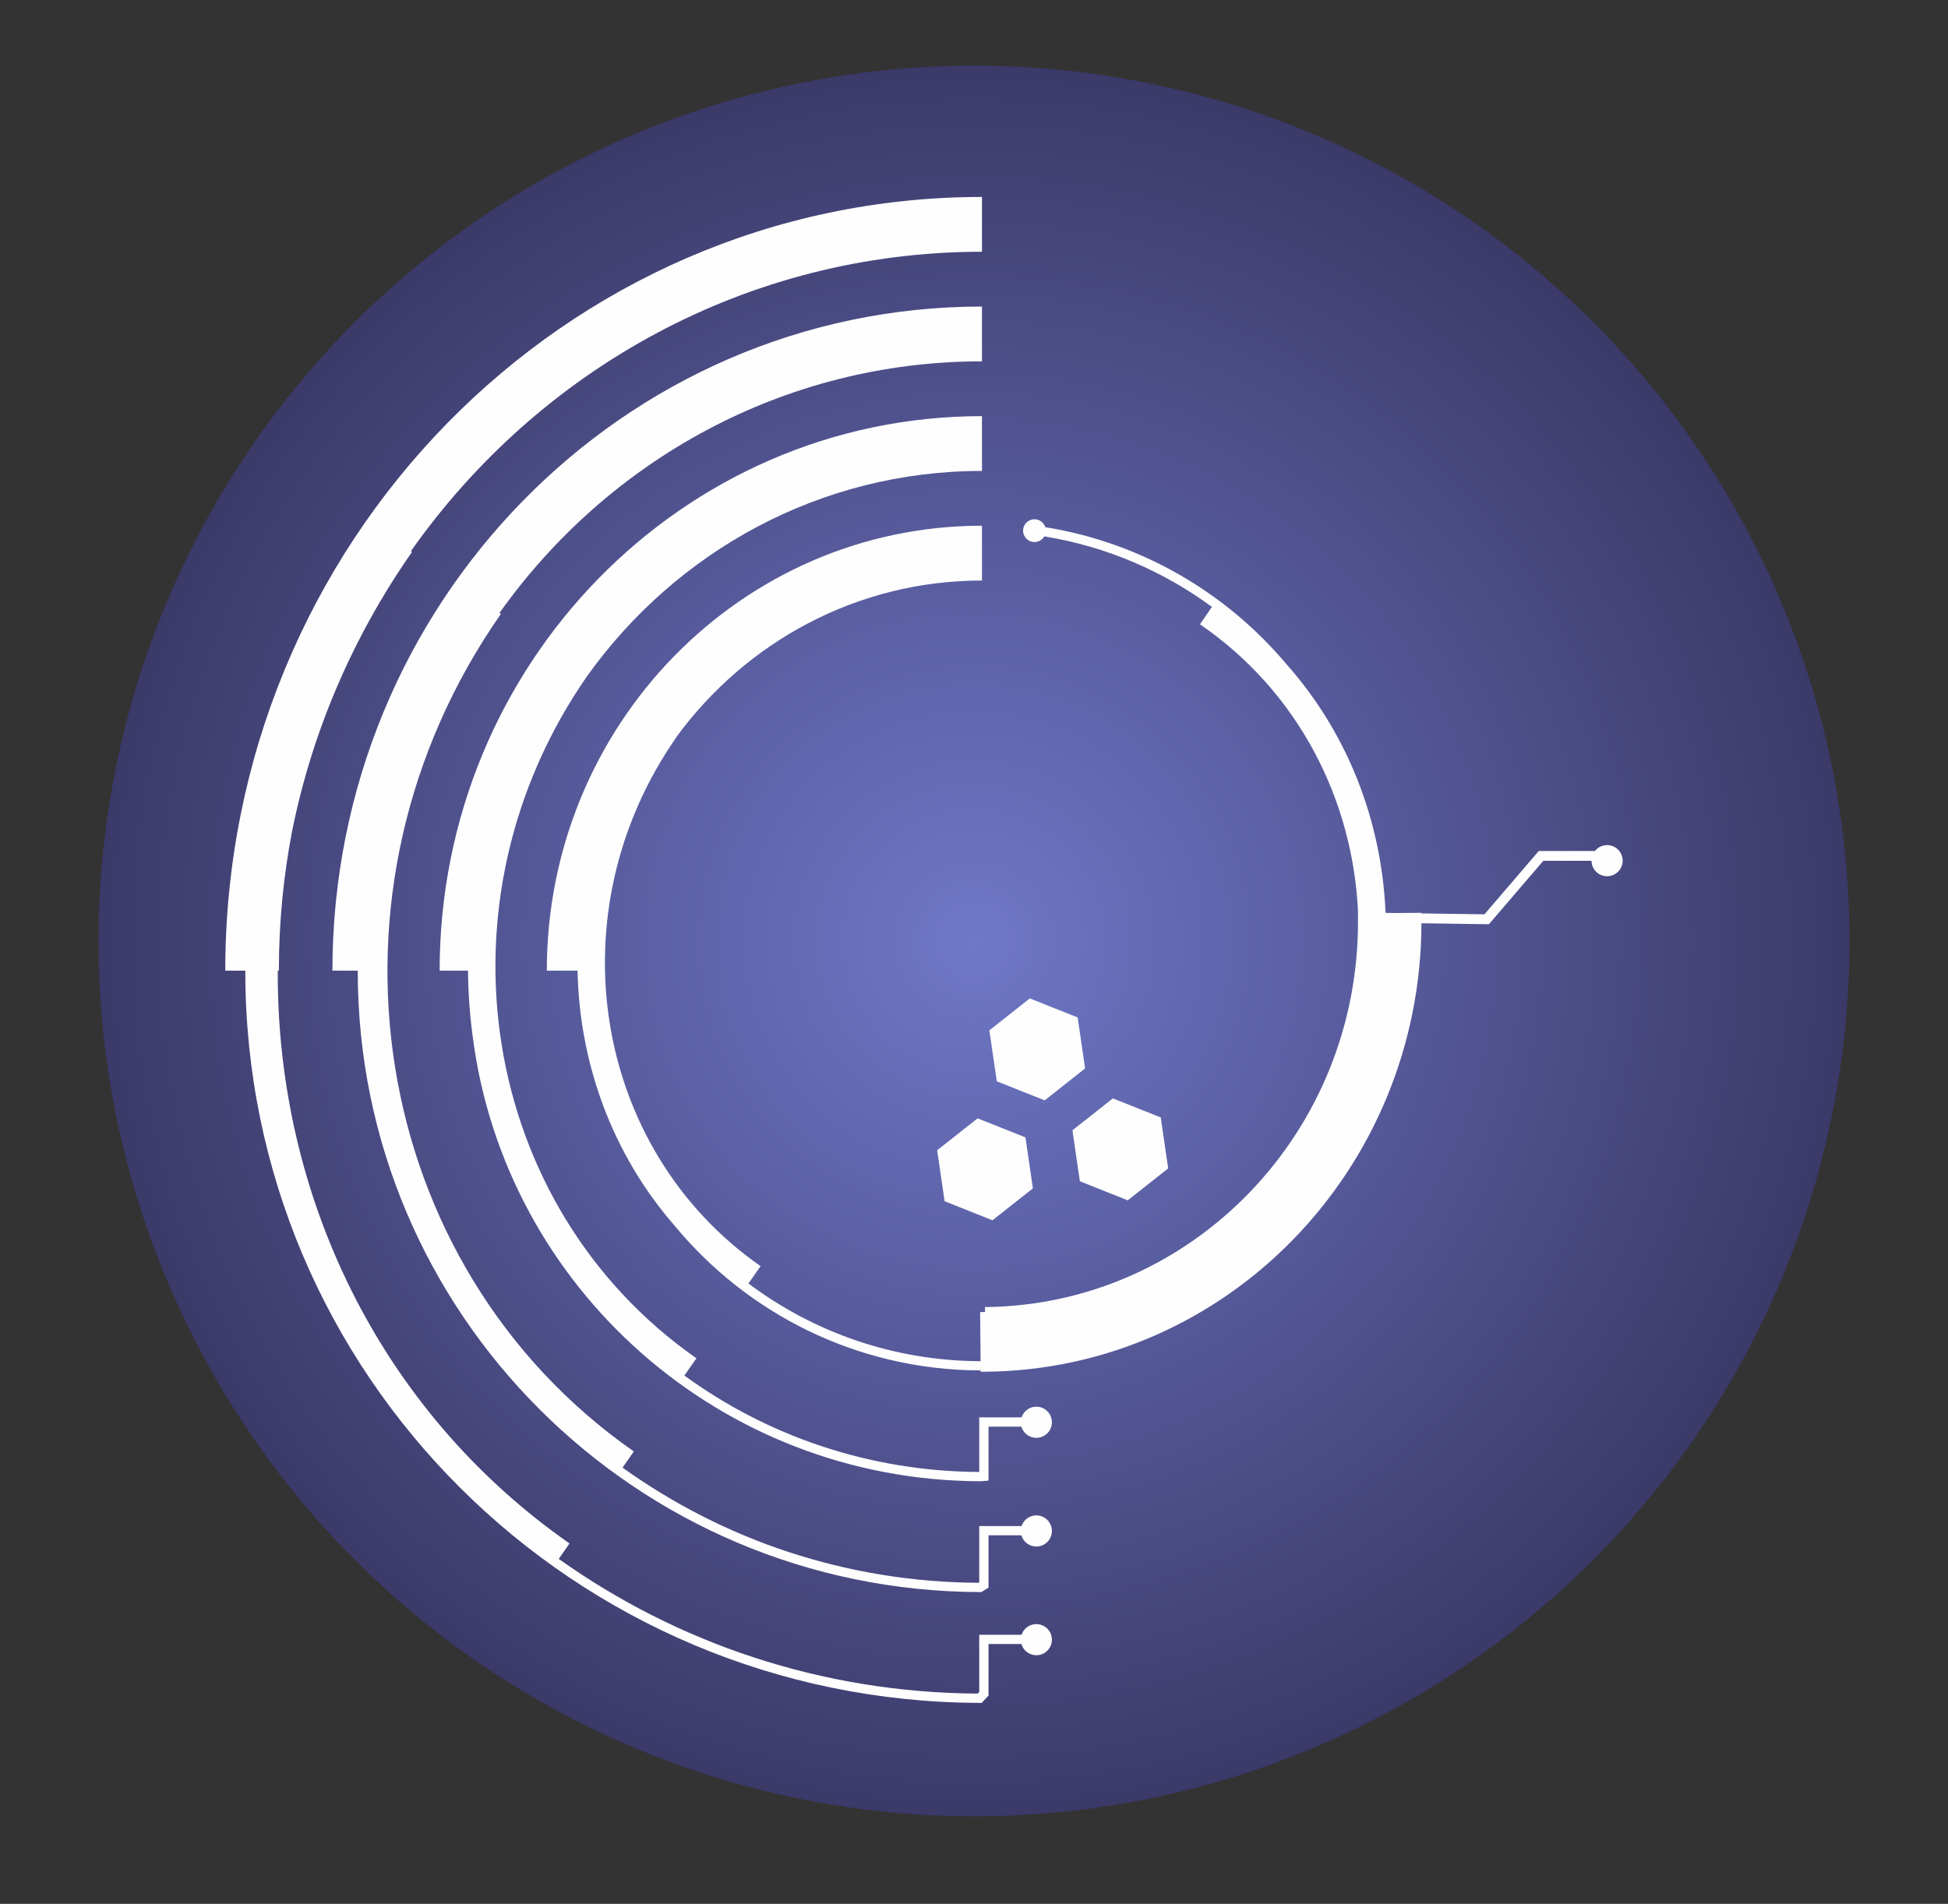 <svg width="89" height="87" viewBox="0 0 89 87" fill="none" xmlns="http://www.w3.org/2000/svg">
<rect x="0" y="0" width="89" height="87" fill="#333333" stroke="none"/>
<circle cx="44.5" cy="43" r="40" fill="url(#paint0_radial_347_2659)"/>
<path d="M51.524 54.851L49.337 53.98L48.998 51.651L50.845 50.193L53.032 51.063L53.371 53.392L51.524 54.851Z" fill="#FEFEFE"/>
<path d="M47.728 50.283L45.542 49.412L45.202 47.083L47.049 45.624L49.236 46.495L49.576 48.824L47.728 50.283Z" fill="#FEFEFE"/>
<path d="M45.343 55.763L43.157 54.892L42.817 52.563L44.664 51.105L46.851 51.975L47.191 54.304L45.343 55.763Z" fill="#FEFEFE"/>
<path fill-rule="evenodd" clip-rule="evenodd" d="M44.865 9V11.504C34.119 11.504 24.606 16.899 18.774 25.186L18.825 25.221C16.047 29.197 14.236 33.548 13.345 37.983C12.948 40.045 12.741 42.176 12.741 44.356H12.692C12.636 54.53 17.27 64.416 26.02 70.531L25.528 71.236C30.924 75.077 37.528 77.352 44.667 77.391L44.739 77.314V74.914V74.702H44.951H46.673C46.767 74.419 47.034 74.216 47.348 74.216C47.741 74.216 48.059 74.534 48.059 74.927C48.059 75.32 47.741 75.638 47.348 75.638C47.025 75.638 46.751 75.422 46.665 75.126H45.163V77.398V77.481L45.106 77.542L44.915 77.748L44.852 77.816L44.759 77.816C26.2 77.765 11.19 62.791 11.208 44.356H10.292C10.292 24.829 25.771 9 44.865 9ZM44.864 16.512V14.008C28.475 14.008 15.188 27.595 15.188 44.356H16.345C16.327 60.001 29.047 72.709 44.773 72.752L44.833 72.752L44.885 72.721L45.062 72.612L45.163 72.55V72.431V70.159H46.665C46.751 70.455 47.024 70.671 47.348 70.671C47.741 70.671 48.059 70.353 48.059 69.96C48.059 69.567 47.741 69.248 47.348 69.248C47.034 69.248 46.767 69.452 46.673 69.735H44.951H44.739V69.947V72.312L44.714 72.328C38.639 72.299 33.023 70.351 28.443 67.065L28.958 66.327C16.797 57.828 14.048 40.7 22.883 28.058L22.819 28.012C27.767 21.043 35.798 16.512 44.864 16.512ZM44.864 19.016V21.52C37.464 21.52 30.904 25.202 26.841 30.872C19.656 41.19 21.91 55.143 31.819 62.069L31.267 62.858C35.045 65.608 39.7 67.24 44.739 67.264V64.98V64.768H44.952H46.673C46.767 64.485 47.034 64.281 47.348 64.281C47.741 64.281 48.059 64.6 48.059 64.993C48.059 65.385 47.741 65.704 47.348 65.704C47.025 65.704 46.751 65.488 46.665 65.192H45.163V67.463V67.66L44.968 67.675L44.804 67.688L44.795 67.688L44.787 67.688C32.895 67.656 23.093 58.828 21.603 47.415C21.465 46.404 21.391 45.383 21.383 44.356H20.086C20.086 30.361 31.18 19.016 44.864 19.016ZM44.864 24.024V26.528C39.157 26.528 34.091 29.333 30.911 33.667L30.915 33.67C25.325 41.669 27.07 52.493 34.749 57.859L34.196 58.651C37.152 60.871 40.822 62.19 44.801 62.202L44.78 59.956L45.005 59.954L45.003 59.729C54.501 59.64 62.135 51.691 62.043 41.965L62.041 41.74L62.05 41.74C61.827 36.556 59.321 31.609 54.824 28.529L55.37 27.733C53.152 26.1 50.543 24.97 47.712 24.511C47.622 24.666 47.454 24.769 47.262 24.769C46.975 24.769 46.742 24.536 46.742 24.249C46.742 23.961 46.975 23.728 47.262 23.728C47.495 23.728 47.692 23.881 47.759 24.091C52.155 24.799 56.029 27.085 58.778 30.354C61.584 33.514 63.132 37.548 63.303 41.716L63.807 41.723L64.715 41.715L64.94 41.712L64.94 41.74L67.821 41.781L70.237 38.964L70.304 38.886H70.407H72.869C72.999 38.723 73.2 38.618 73.424 38.618C73.817 38.618 74.136 38.937 74.136 39.33C74.136 39.723 73.817 40.041 73.424 40.041C73.033 40.041 72.716 39.726 72.713 39.336H70.511L68.094 42.154L68.026 42.234L67.92 42.233L64.943 42.19C64.917 53.423 56.057 62.579 45.03 62.683L44.805 62.685L44.803 62.46L44.802 62.305L44.801 62.624C39.165 62.608 34.135 60.029 30.807 55.992C27.982 52.746 26.47 48.606 26.388 44.356H24.983C24.983 33.127 33.884 24.024 44.864 24.024Z" fill="#FEFEFE"/>
<defs>
<radialGradient id="paint0_radial_347_2659" cx="0" cy="0" r="1" gradientUnits="userSpaceOnUse" gradientTransform="translate(44.5 43) rotate(90) scale(40)">
<stop stop-color="#6F78C8"/>
<stop offset="1" stop-color="#3B3968"/>
</radialGradient>
</defs>
</svg>
